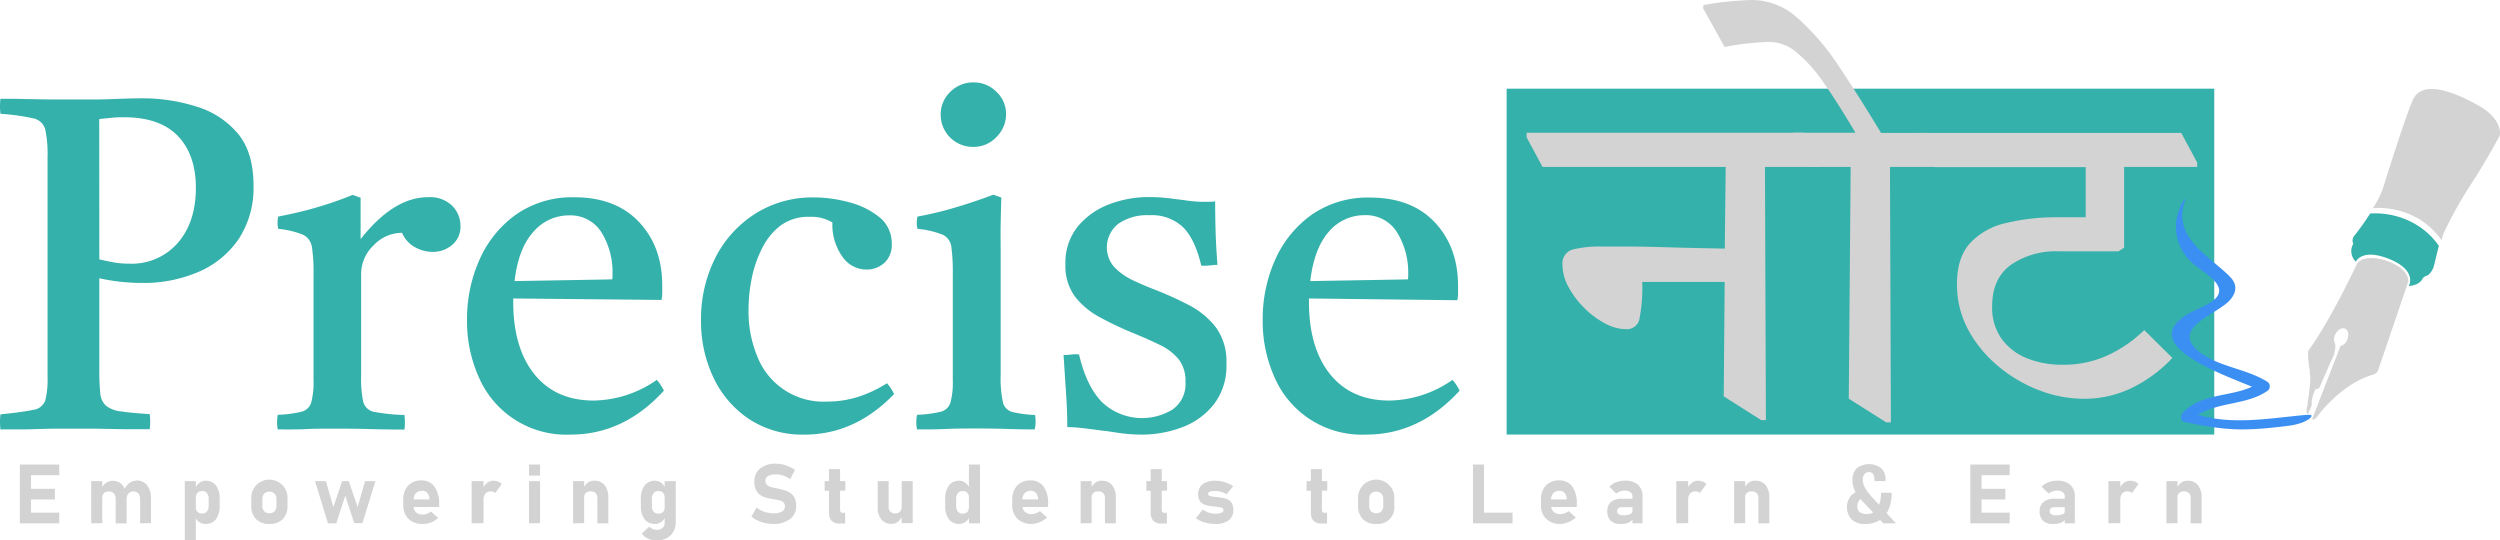 <?xml version="1.0" encoding="UTF-8"?> <svg xmlns="http://www.w3.org/2000/svg" viewBox="0 0 483.21 104.45"><defs><style>.cls-1{fill:#34b1aa;}.cls-2{isolation:isolate;}.cls-3{fill:#d3d3d3;}.cls-4{fill:#3b8ff3;}</style></defs><g id="Layer_2" data-name="Layer 2"><g id="Layer_1-2" data-name="Layer 1"><rect class="cls-1" x="291.21" y="17.14" width="136.77" height="66.85"></rect><g class="cls-2"><path class="cls-1" d="M27.39,54.69c-1.09,0-2.3-.06-3.64-.18a37.48,37.48,0,0,1-4.55-.73V71.62A41.57,41.57,0,0,0,19.38,76a3.64,3.64,0,0,0,1.1,2.41,5.58,5.58,0,0,0,2.77,1.09q1.77.28,5.69.55a11.81,11.81,0,0,1,0,2.91c-1.34,0-2.93,0-4.78,0l-5.46-.1c-1.79,0-3.29,0-4.5,0s-2.6,0-4.33,0L4.69,83C3,83,1.43,83,.09,83a11.8,11.8,0,0,1,0-2.91c2.91-.3,5-.59,6.28-.86a2.89,2.89,0,0,0,2.37-1.78,16.61,16.61,0,0,0,.45-4.64V30.49A23.05,23.05,0,0,0,8.74,25a3,3,0,0,0-2.37-2.14A41.16,41.16,0,0,0,.09,22a11.8,11.8,0,0,1,0-2.91c1.21,0,2.75,0,4.6.05l5.41.09c1.76,0,3,0,3.82,0,1.16,0,2.6,0,4.33,0s3.44-.08,5.14-.14,3-.09,4-.09A34.45,34.45,0,0,1,38,20.61,16.75,16.75,0,0,1,46,25.84q3,3.64,3,10a18,18,0,0,1-2.82,10.29,17.92,17.92,0,0,1-7.69,6.37A26.85,26.85,0,0,1,27.39,54.69ZM19.2,50.14c.79.18,1.67.36,2.64.55a16.93,16.93,0,0,0,3.09.27,11.8,11.8,0,0,0,9.47-4.05q3.45-4,3.46-10.6,0-6.37-3.46-10T24,22.66c-.6,0-1.35,0-2.22.09s-1.75.15-2.6.27Z"></path></g><g class="cls-2"><path class="cls-1" d="M53.69,83a7.43,7.43,0,0,1,0-2.82,23.61,23.61,0,0,0,4.55-.59,2.63,2.63,0,0,0,1.91-1.77,15.26,15.26,0,0,0,.45-4.37V53.05a32.2,32.2,0,0,0-.31-5.27,3.15,3.15,0,0,0-1.73-2.42,17.52,17.52,0,0,0-4.78-1.13,5.26,5.26,0,0,1,0-2.37c2.42-.48,4.79-1,7.1-1.68a66.6,66.6,0,0,0,7.28-2.51l1.54.55v8q6.38-8.1,13-8.1a6.13,6.13,0,0,1,4.73,1.68A5.47,5.47,0,0,1,89,43.59a4.58,4.58,0,0,1-1.64,3.78,5.79,5.79,0,0,1-3.73,1.32,7.21,7.21,0,0,1-3.42-.91A5.62,5.62,0,0,1,77.71,45a7.56,7.56,0,0,0-5.5,2.42A7.65,7.65,0,0,0,69.8,53V72.53a22.49,22.49,0,0,0,.4,5.09,2.67,2.67,0,0,0,2.19,2,36.16,36.16,0,0,0,5.78.59,11.06,11.06,0,0,1,0,2.82q-3.11,0-6.37-.09c-2.19-.06-4.43-.09-6.74-.09s-4.23,0-6,.09S55.57,83,53.69,83Z"></path></g><g class="cls-2"><path class="cls-1" d="M110.29,84a18.4,18.4,0,0,1-17.7-11,26.37,26.37,0,0,1-2.32-11.15,28.06,28.06,0,0,1,2.41-11.65,21.18,21.18,0,0,1,7-8.69A18.94,18.94,0,0,1,111,38.13q8,0,12.51,4.78T128,55.24c0,.6,0,1.14,0,1.59a9.08,9.08,0,0,1-.14,1.14l-28.66-.28v.64q0,8.92,4.09,14t11.47,5.09a21.76,21.76,0,0,0,12.19-4,9.55,9.55,0,0,1,1.37,2.09Q120.57,84,110.29,84ZM99.46,54.33,118.3,54a1.12,1.12,0,0,0,.09-.5v-.41a14.68,14.68,0,0,0-2.14-8.19,7.07,7.07,0,0,0-6.32-3.27,9,9,0,0,0-6.83,3.18Q100.19,48,99.46,54.33Z"></path><path class="cls-1" d="M171.44,74.07a9.59,9.59,0,0,1,1.37,2.1Q165.25,84,155.52,84a18.78,18.78,0,0,1-10.74-3,19.84,19.84,0,0,1-6.87-8,25.19,25.19,0,0,1-2.41-11.1,26.11,26.11,0,0,1,2.73-12,21.63,21.63,0,0,1,7.69-8.56,20.67,20.67,0,0,1,11.42-3.18,25.78,25.78,0,0,1,6.82.95A15.22,15.22,0,0,1,170,42a6.42,6.42,0,0,1,2.36,5.1,4.69,4.69,0,0,1-1.45,3.73,5.08,5.08,0,0,1-3.46,1.27,5.66,5.66,0,0,1-4.64-2.5A10.72,10.72,0,0,1,160.89,43a7.77,7.77,0,0,0-4.37-1.09A9.07,9.07,0,0,0,151,43.5a12.38,12.38,0,0,0-3.64,4.37,22.56,22.56,0,0,0-2.05,5.87,31.15,31.15,0,0,0-.63,6.14,22.62,22.62,0,0,0,1.73,9.1,13.72,13.72,0,0,0,13.47,8.64,19.81,19.81,0,0,0,5.68-.82A24,24,0,0,0,171.44,74.07Z"></path><path class="cls-1" d="M200,83q-2.55,0-5.28-.09t-5.92-.09c-1.94,0-3.9,0-5.87.09s-3.86.09-5.68.09a7,7,0,0,1,0-2.82,23.73,23.73,0,0,0,4.55-.59,2.65,2.65,0,0,0,1.91-1.77,15.26,15.26,0,0,0,.45-4.37V53.05a37.34,37.34,0,0,0-.27-5.27,3,3,0,0,0-1.69-2.42,17.68,17.68,0,0,0-4.86-1.13,5,5,0,0,1,0-2.37A68.84,68.84,0,0,0,185,40c2.43-.73,4.76-1.52,7-2.37l1.54.55c-.06,1.88-.1,3.64-.13,5.28s0,3.18,0,4.64V72.53a22.35,22.35,0,0,0,.41,5.09,2.54,2.54,0,0,0,1.82,2,22.19,22.19,0,0,0,4.42.59A7.43,7.43,0,0,1,200,83ZM181.82,22.2a6,6,0,0,1,1.86-4.45,6.19,6.19,0,0,1,4.51-1.82,6.1,6.1,0,0,1,4.41,1.82,5.88,5.88,0,0,1,1.86,4.36,6.21,6.21,0,0,1-1.82,4.33A6.06,6.06,0,0,1,188,28.39a6.21,6.21,0,0,1-6.18-6.19Z"></path><path class="cls-1" d="M208.57,68.52q1.37,6,4.37,9.15a11.27,11.27,0,0,0,13.74,1.45,6,6,0,0,0,2.45-5.32,6.76,6.76,0,0,0-1.32-4.37,10.53,10.53,0,0,0-3.64-2.77c-1.54-.76-3.29-1.53-5.23-2.32a64.87,64.87,0,0,1-6.32-3,15.13,15.13,0,0,1-4.83-4,9.94,9.94,0,0,1-1.86-6.24,11.1,11.1,0,0,1,2.32-7.23,14.45,14.45,0,0,1,6-4.33,21.41,21.41,0,0,1,7.87-1.45,32.59,32.59,0,0,1,4.18.27c1.4.18,2.16.28,2.28.28A28.54,28.54,0,0,0,232,39l1.64,0H234a5.79,5.79,0,0,0,.87-.09q0,2.91.09,5.91t.36,6.37H235c-.55.06-1.05.11-1.5.14a5.75,5.75,0,0,1-1.32,0q-1.19-5.09-3.51-7.41a8.76,8.76,0,0,0-6.5-2.32,9.77,9.77,0,0,0-6,1.64,5.8,5.8,0,0,0-.78,8.41,12.4,12.4,0,0,0,3.55,2.51c1.4.66,2.73,1.24,4,1.72a67.39,67.39,0,0,1,6.78,3.05A15.87,15.87,0,0,1,235,63.25a11.23,11.23,0,0,1,2.05,7.09,12.13,12.13,0,0,1-2.41,7.78,14,14,0,0,1-6.14,4.46A22,22,0,0,1,220.67,84a30.57,30.57,0,0,1-4.69-.36c-1.54-.24-2.38-.36-2.5-.36s-.62-.07-1.5-.19-1.85-.24-2.91-.36a25.17,25.17,0,0,0-2.78-.18c0-1.88-.07-4-.22-6.28s-.32-4.85-.5-7.65H206l1.41-.13A4.8,4.8,0,0,1,208.57,68.52Z"></path><path class="cls-1" d="M264.08,84a18.4,18.4,0,0,1-17.7-11,26.37,26.37,0,0,1-2.32-11.15,28.06,28.06,0,0,1,2.41-11.65,21.18,21.18,0,0,1,7.05-8.69,18.94,18.94,0,0,1,11.29-3.32c5.33,0,9.51,1.59,12.51,4.78s4.5,7.29,4.5,12.33c0,.6,0,1.14,0,1.59a9.08,9.08,0,0,1-.14,1.14L253,57.69v.64q0,8.92,4.09,14t11.47,5.09a21.76,21.76,0,0,0,12.19-4,9.55,9.55,0,0,1,1.37,2.09Q274.36,84,264.08,84ZM253.25,54.33,272.09,54a1.12,1.12,0,0,0,.09-.5v-.41A14.76,14.76,0,0,0,270,44.86a7.08,7.08,0,0,0-6.33-3.27,9,9,0,0,0-6.82,3.18Q254,48,253.25,54.33Z"></path></g><g class="cls-2"><path class="cls-3" d="M351.73,32.27H341.14l.18,48.93h-.91l-7.24-4.59.18-22.12H317.42a31.84,31.84,0,0,1-.54,7.14,2.47,2.47,0,0,1-2.62,2,8.84,8.84,0,0,1-4.08-1.14,16.59,16.59,0,0,1-4-3,17.05,17.05,0,0,1-3-4A9,9,0,0,1,302,51.22a2.78,2.78,0,0,1,2-3,21.57,21.57,0,0,1,5.57-.57c1.09,0,2.86,0,5.34,0s5.32.09,8.55.18,6.53.16,9.91.22l.18-15.78H298.15l-3.08-5.73v-.88h53.58l3.08,5.73Z"></path><path class="cls-3" d="M375.89,32.27H365.3l.18,49.37h-.9l-7.24-4.58.36-44.79h-8l-3.07-5.73v-.88h12q-3.88-6.53-6.6-10.32a27.24,27.24,0,0,0-5.25-5.6A8.12,8.12,0,0,0,342,8.11c-1,0-2.31.09-4,.27a44.07,44.07,0,0,0-4.66.7l-4.16-7.49.09-.62q3.53-.61,6.06-.79C337,.06,338.15,0,338.69,0a13.12,13.12,0,0,1,8.6,3.35,45.64,45.64,0,0,1,8.06,9.35q3.79,5.64,8.23,13h9.23l3.08,5.73Z"></path><path class="cls-3" d="M424.68,32.27H410.56c0,1.64,0,3.45,0,5.42s0,3.85,0,5.64v4.54l-1.09.71H398a15.37,15.37,0,0,0-9.37,2.64c-2.39,1.77-3.58,4.44-3.58,8a10.32,10.32,0,0,0,1.86,6.3,11.12,11.12,0,0,0,4.93,3.75,18.11,18.11,0,0,0,6.79,1.23,20.51,20.51,0,0,0,8.82-1.85,25.59,25.59,0,0,0,7-4.85l5.43,5.38A26.62,26.62,0,0,1,412,75a21,21,0,0,1-9.23,2.08A24.21,24.21,0,0,1,394,75.38a27.5,27.5,0,0,1-7.92-4.72,23.93,23.93,0,0,1-5.7-7,18.4,18.4,0,0,1-2.13-8.77q0-5,2.45-7.8a13.25,13.25,0,0,1,6.83-3.93A40.74,40.74,0,0,1,397.7,42h5.43v-9.7H373.9l-3.08-5.73v-.88H421.6l3.08,5.73Z"></path></g><path class="cls-3" d="M483.07,26.38c.4-.78.17-3.61-3.92-5.93s-11-5.45-12.85-1-5,14.78-5.84,17.3a18.13,18.13,0,0,1-1.8,3.47,15.55,15.55,0,0,1,8.7,2,14.69,14.69,0,0,1,4.54,4.2,13.2,13.2,0,0,1,.44-1.39,81.17,81.17,0,0,1,5.1-9.17C480,32,482.65,27.17,483.07,26.38Z"></path><path class="cls-1" d="M465.59,55.29s2-.09,2.64-1.4a1.35,1.35,0,0,1,.78-.59c.5-.1,1-.88,1.25-1.39s.69-2.81,1.14-4.38a14.24,14.24,0,0,0-4.54-4.2,15.48,15.48,0,0,0-8.75-2.06,48.19,48.19,0,0,1-3,4.22,1.48,1.48,0,0,0-.26,1.63,2.81,2.81,0,0,0,.5,3.46s1.16-2.7,6.55-.48S465.59,55.29,465.59,55.29Z"></path><path class="cls-4" d="M446.28,80.19h-.55c-7,.63-14.08,2-20.87,0,3.92-2.54,9.46-1.87,13.44-4.67a1.08,1.08,0,0,0,.19-1.51l-.19-.18c-4.07-2.61-9.8-2.94-13.43-6-5.21-4.43,3.23-6.87,6-9.67,1.4-1.48,1.65-3.08.26-4.55-3.8-4-11.2-7.43-8.9-14.57.42-1.32-.5,0-1,1.4a9.21,9.21,0,0,0,2.8,10.61c1.83,1.72,7.77,4.52,3.22,7.41-1.75,1.14-4,1.77-5.58,3.05-7.2,5.6,8.05,10.9,13.6,13.24-4.36,2-9.7,1.24-13.34,5-.56.55-.55,1.63.3,1.81,8.23,1.73,11.56,1.8,20.11.74C446.21,81.8,447.63,80.07,446.28,80.19Z"></path><path class="cls-3" d="M462.31,50.81c-3.34-1.48-6-1-6.72.13,0,0-5.08,10.88-9.3,16.66,0,0-.4.25,0,2.94a10,10,0,0,0,.16,1.08,4.35,4.35,0,0,0,.07,1,5.35,5.35,0,0,1,0,1,7.27,7.27,0,0,1-.07,1.14c-.07.37-.1.9-.16,1.39s-.16,1.13-.25,1.67a2.24,2.24,0,0,1-.11.81,3.33,3.33,0,0,0-.1.55,2.8,2.8,0,0,0,0,.41A.68.68,0,0,0,446,80h.08c.13,0,.1,0,.13-.13a.43.43,0,0,0,0-.16l.09-.21a2.22,2.22,0,0,1,.2-.41c.1-.24.19-.49.31-.72v-.92l.08-.15V77l.07-.16.06-.15v-.17l.07-.17.09-.16V76l.08-.17.09-.17.08-.2.08-.19.73-.2.09-.2.08-.19.09-.2.07-.2.1-.21.09-.2.08-.19.1-.21.08-.2.1-.2.08-.22.1-.2.09-.2.1-.21.08-.21.1-.2.08-.2.1-.22.09-.19.07-.2.1-.21.09-.19.08-.2.09-.19.08-.19.08-.2.09-.17.08-.19.09-.17.07-.19L451,69v-.16l.08-.17.07-.17v-.15l.07-.16V68l.07-.15v-.27l.08-.13v-.81h0v-.13a1.9,1.9,0,0,1,0-1.85c.41-.91,1.28-1.4,1.91-1.13s.79,1.28.38,2.2a2,2,0,0,1-1.29,1.16l-5.47,14.13s.44.33,1-.53,5.08-6.42,10.57-8c0,0,.94-.26,1.15-.83l5.88-17.28S465.73,52.35,462.31,50.81Z"></path><path class="cls-3" d="M3.84,101.15V89.79H6v11.36Zm.77-9.3V89.79h6.84v2.06Zm0,4.69V94.48h6v2.06Zm0,4.61V99.09h6.84v2.06Z"></path><path class="cls-3" d="M17.63,101.15V93h2.14v8.11Zm4.73,0V96.47a1.61,1.61,0,0,0-.35-1.1A1.27,1.27,0,0,0,21,95a1.21,1.21,0,0,0-.92.34,1.3,1.3,0,0,0-.32.93l-.16-1.8a3,3,0,0,1,.88-1.13,2.08,2.08,0,0,1,1.28-.4,2.4,2.4,0,0,1,2,.93,4.22,4.22,0,0,1,.71,2.61v4.69Zm4.72,0V96.47a1.61,1.61,0,0,0-.34-1.1,1.38,1.38,0,0,0-1.91,0,1.5,1.5,0,0,0-.33,1l-.4-1.88a3,3,0,0,1,1-1.19,2.35,2.35,0,0,1,1.36-.42,2.43,2.43,0,0,1,2,.93,4.16,4.16,0,0,1,.72,2.61v4.69Z"></path><path class="cls-3" d="M35.72,104.45V93h2.14v11.41Zm4-3.18a2.13,2.13,0,0,1-1.23-.37,2.07,2.07,0,0,1-.76-1L37.86,98a1.4,1.4,0,0,0,.14.68,1,1,0,0,0,.41.43,1.33,1.33,0,0,0,.65.15,1.13,1.13,0,0,0,.93-.4,1.65,1.65,0,0,0,.34-1.12V96.47A1.72,1.72,0,0,0,40,95.32a1.11,1.11,0,0,0-.93-.41,1.33,1.33,0,0,0-.65.15,1,1,0,0,0-.41.44,1.51,1.51,0,0,0-.14.7l-.17-1.79a2.7,2.7,0,0,1,.87-1.1,1.94,1.94,0,0,1,1.18-.39,2.4,2.4,0,0,1,2,.93,4.22,4.22,0,0,1,.71,2.61v1.3a4.18,4.18,0,0,1-.71,2.59A2.42,2.42,0,0,1,39.74,101.27Z"></path><path class="cls-3" d="M52.07,101.27a3.46,3.46,0,0,1-2.59-.93,3.56,3.56,0,0,1-.91-2.61V96.41a3.46,3.46,0,0,1,.91-2.57,3.51,3.51,0,0,1,6.09,2.57v1.35a3.55,3.55,0,0,1-.91,2.59A3.52,3.52,0,0,1,52.07,101.27Zm0-2.07a1.31,1.31,0,0,0,1-.38,1.46,1.46,0,0,0,.36-1.06V96.41a1.45,1.45,0,0,0-.36-1,1.34,1.34,0,0,0-1-.38,1.28,1.28,0,0,0-1,.38,1.45,1.45,0,0,0-.36,1v1.35a1.46,1.46,0,0,0,.36,1.06A1.25,1.25,0,0,0,52.06,99.2Z"></path><path class="cls-3" d="M63.39,101.15,60.89,93H63l1.43,5,1.71-5h1.27l1.71,5,1.44-5h2l-2.5,8.11H68.47l-1.74-5.29L65,101.15Z"></path><path class="cls-3" d="M81.67,101.27a3.75,3.75,0,0,1-2.73-1,3.6,3.6,0,0,1-1-2.69v-.91a3.93,3.93,0,0,1,.94-2.81,3.44,3.44,0,0,1,2.63-1A2.91,2.91,0,0,1,84,94.11a5.43,5.43,0,0,1,.88,3.33V98H79.35V96.52H83l0-.18a1.91,1.91,0,0,0-.43-1.09,1.27,1.27,0,0,0-1-.38,1.56,1.56,0,0,0-1.2.46,1.86,1.86,0,0,0-.42,1.3v1A1.73,1.73,0,0,0,80.37,99a1.8,1.8,0,0,0,1.3.45,2.6,2.6,0,0,0,.86-.15,2.74,2.74,0,0,0,.76-.44l1.4,1.24a4.62,4.62,0,0,1-1.42.9A4.31,4.31,0,0,1,81.67,101.27Z"></path><path class="cls-3" d="M91.16,101.15V93h2.3v8.11Zm4.56-5.85a.83.83,0,0,0-.38-.24,1.67,1.67,0,0,0-.52-.08,1.25,1.25,0,0,0-1,.42,1.73,1.73,0,0,0-.35,1.16l-.17-2.11a3,3,0,0,1,.87-1.12,1.92,1.92,0,0,1,1.18-.41,2.69,2.69,0,0,1,.92.16,2.15,2.15,0,0,1,.71.47Z"></path><path class="cls-3" d="M102.25,91.93V89.79h2.14v2.14Zm0,9.22V93h2.14v8.11Z"></path><path class="cls-3" d="M110.77,101.15V93h2.14v8.11Zm4.69,0V96.23a1.22,1.22,0,0,0-.34-.92,1.34,1.34,0,0,0-1-.33,1.18,1.18,0,0,0-.91.34,1.26,1.26,0,0,0-.33.93l-.16-1.8a3.17,3.17,0,0,1,.85-1.13,2,2,0,0,1,1.31-.4,2.41,2.41,0,0,1,2,.87,3.79,3.79,0,0,1,.7,2.44v4.92Z"></path><path class="cls-3" d="M126.58,101.27a2.42,2.42,0,0,1-2-.92,4.18,4.18,0,0,1-.71-2.59v-1.3a4.22,4.22,0,0,1,.71-2.61,2.4,2.4,0,0,1,2-.93,2,2,0,0,1,1.19.39,2.77,2.77,0,0,1,.86,1.1l-.16,1.79a1.65,1.65,0,0,0-.14-.7,1,1,0,0,0-.41-.44,1.34,1.34,0,0,0-.66-.15,1.11,1.11,0,0,0-.93.41,1.77,1.77,0,0,0-.33,1.15v1.29a1.7,1.7,0,0,0,.33,1.12,1.13,1.13,0,0,0,.93.4,1.34,1.34,0,0,0,.66-.15,1,1,0,0,0,.41-.43,1.52,1.52,0,0,0,.14-.68l.11,1.85a2.07,2.07,0,0,1-.76,1A2.14,2.14,0,0,1,126.58,101.27Zm.39,3.18a4.27,4.27,0,0,1-1.73-.34,2.79,2.79,0,0,1-1.19-1l1.44-1.32a1.93,1.93,0,0,0,.66.45,2,2,0,0,0,.79.17,1.65,1.65,0,0,0,1.09-.36,1.27,1.27,0,0,0,.44-1V93h2.14v7.87a3.5,3.5,0,0,1-1,2.61A3.68,3.68,0,0,1,127,104.45Z"></path><path class="cls-3" d="M149.51,101.27a7.66,7.66,0,0,1-1.59-.17,6.94,6.94,0,0,1-1.46-.48,5.58,5.58,0,0,1-1.22-.76l1-1.77a4.94,4.94,0,0,0,1.51.84,5.61,5.61,0,0,0,1.77.29,3,3,0,0,0,1.62-.36,1.1,1.1,0,0,0,.58-1h0a.92.92,0,0,0-.29-.75,1.66,1.66,0,0,0-.76-.39c-.31-.08-.66-.15-1-.21s-.89-.15-1.34-.25a4.72,4.72,0,0,1-1.25-.49,2.47,2.47,0,0,1-.92-1,3.37,3.37,0,0,1-.35-1.65h0a3.18,3.18,0,0,1,1.1-2.58,4.74,4.74,0,0,1,3.09-.91,6,6,0,0,1,1.88.31,7,7,0,0,1,1.77.88l-.91,1.81a5.42,5.42,0,0,0-1.37-.71,4.26,4.26,0,0,0-1.37-.24,3,3,0,0,0-1.52.32,1,1,0,0,0-.54.91h0a1.06,1.06,0,0,0,.32.83,2,2,0,0,0,.84.42c.34.09.71.17,1.11.25s.87.19,1.3.31a4.41,4.41,0,0,1,1.19.53,2.52,2.52,0,0,1,.86.94,3.35,3.35,0,0,1,.32,1.56v0a3.05,3.05,0,0,1-1.14,2.54A5,5,0,0,1,149.51,101.27Z"></path><path class="cls-3" d="M159.39,94.87V93h4v1.83Zm2.89,6.32a2,2,0,0,1-1.57-.56,2.36,2.36,0,0,1-.48-1.59V90.68h2.14v7.83a.75.75,0,0,0,.12.45.38.38,0,0,0,.34.16h.53v2.07Z"></path><path class="cls-3" d="M171.76,93V98a1.22,1.22,0,0,0,.33.91,1.32,1.32,0,0,0,.94.32,1.22,1.22,0,0,0,.92-.33,1.29,1.29,0,0,0,.33-1l.11,1.78a2.7,2.7,0,0,1-.72,1.08,1.85,1.85,0,0,1-1.32.49,2.52,2.52,0,0,1-2-.85,3.59,3.59,0,0,1-.71-2.37V93Zm2.52,8.11V93h2.13v8.11Z"></path><path class="cls-3" d="M185.4,101.27a2.42,2.42,0,0,1-2-.92,4.18,4.18,0,0,1-.71-2.59v-1.3a4.22,4.22,0,0,1,.71-2.61,2.4,2.4,0,0,1,2-.93,2,2,0,0,1,1.18.39,2.68,2.68,0,0,1,.86,1.1l-.16,1.79a1.65,1.65,0,0,0-.14-.7,1,1,0,0,0-.41-.44,1.34,1.34,0,0,0-.66-.15,1.11,1.11,0,0,0-.93.41,1.77,1.77,0,0,0-.33,1.15v1.29a1.7,1.7,0,0,0,.33,1.12,1.13,1.13,0,0,0,.93.4,1.34,1.34,0,0,0,.66-.15,1,1,0,0,0,.41-.43,1.52,1.52,0,0,0,.14-.68l.11,1.85a2.07,2.07,0,0,1-.76,1A2.13,2.13,0,0,1,185.4,101.27Zm1.88-.12V89.79h2.14v11.36Z"></path><path class="cls-3" d="M199.39,101.27a3.77,3.77,0,0,1-2.74-1,3.59,3.59,0,0,1-1-2.69v-.91a4,4,0,0,1,.93-2.81,3.45,3.45,0,0,1,2.64-1,2.93,2.93,0,0,1,2.49,1.19,5.5,5.5,0,0,1,.87,3.33V98h-5.54V96.52h3.59l0-.18a1.91,1.91,0,0,0-.44-1.09,1.23,1.23,0,0,0-.95-.38,1.53,1.53,0,0,0-1.2.46,1.82,1.82,0,0,0-.43,1.3v1a1.73,1.73,0,0,0,.47,1.29,1.79,1.79,0,0,0,1.3.45,2.54,2.54,0,0,0,.85-.15,2.8,2.8,0,0,0,.77-.44l1.39,1.24a4.51,4.51,0,0,1-1.42.9A4.26,4.26,0,0,1,199.39,101.27Z"></path><path class="cls-3" d="M208.87,101.15V93H211v8.11Zm4.69,0V96.23a1.19,1.19,0,0,0-.34-.92,1.32,1.32,0,0,0-1-.33,1.19,1.19,0,0,0-.92.34,1.26,1.26,0,0,0-.33.93l-.16-1.8a3.19,3.19,0,0,1,.86-1.13,2,2,0,0,1,1.3-.4,2.41,2.41,0,0,1,2,.87,3.73,3.73,0,0,1,.7,2.44v4.92Z"></path><path class="cls-3" d="M221.57,94.87V93h4v1.83Zm2.89,6.32a2,2,0,0,1-1.57-.56,2.36,2.36,0,0,1-.48-1.59V90.68h2.14v7.83a.83.83,0,0,0,.11.45.41.41,0,0,0,.35.16h.53v2.07Z"></path><path class="cls-3" d="M234.9,101.27a7.12,7.12,0,0,1-2.08-.3,5.42,5.42,0,0,1-1.69-.81l1.32-1.65a5.51,5.51,0,0,0,1.23.58,4.2,4.2,0,0,0,1.22.2,3.19,3.19,0,0,0,1.16-.17c.28-.11.42-.27.42-.46a.51.51,0,0,0-.29-.5,2.61,2.61,0,0,0-.74-.17l-1-.12c-.35,0-.69-.1-1-.16a3.36,3.36,0,0,1-.94-.32,1.69,1.69,0,0,1-.67-.68,2.44,2.44,0,0,1-.25-1.22,2.26,2.26,0,0,1,.87-1.9,4,4,0,0,1,2.45-.67,6,6,0,0,1,1.83.28,5.77,5.77,0,0,1,1.62.77l-1.28,1.55a5.41,5.41,0,0,0-1.11-.46,4,4,0,0,0-1.11-.16,2.88,2.88,0,0,0-1,.14q-.36.15-.36.42a.37.37,0,0,0,.25.35,2,2,0,0,0,.65.17l.88.11q.54.06,1.08.15a3.62,3.62,0,0,1,1,.32,1.94,1.94,0,0,1,.74.71,2.7,2.7,0,0,1,.28,1.32,2.37,2.37,0,0,1-.91,2A4.13,4.13,0,0,1,234.9,101.27Z"></path><path class="cls-3" d="M252.54,94.87V93h4v1.83Zm2.89,6.32a2,2,0,0,1-1.57-.56,2.31,2.31,0,0,1-.49-1.59V90.68h2.14v7.83a.75.75,0,0,0,.12.45.39.39,0,0,0,.34.16h.53v2.07Z"></path><path class="cls-3" d="M266,101.27a3.46,3.46,0,0,1-2.59-.93,3.56,3.56,0,0,1-.91-2.61V96.41a3.46,3.46,0,0,1,.91-2.57,3.51,3.51,0,0,1,6.09,2.57v1.35a3.2,3.2,0,0,1-3.5,3.51Zm0-2.07a1.31,1.31,0,0,0,1-.38,1.46,1.46,0,0,0,.36-1.06V96.41a1.45,1.45,0,0,0-.36-1,1.34,1.34,0,0,0-1-.38,1.32,1.32,0,0,0-1,.38,1.5,1.5,0,0,0-.35,1v1.35a1.5,1.5,0,0,0,.35,1.06A1.28,1.28,0,0,0,266,99.2Z"></path><path class="cls-3" d="M284.7,101.15V89.79h2.14v11.36Zm1,0V99.09h6.65v2.06Z"></path><path class="cls-3" d="M301.58,101.27a3.77,3.77,0,0,1-2.74-1,3.59,3.59,0,0,1-1-2.69v-.91a4,4,0,0,1,.93-2.81,3.45,3.45,0,0,1,2.64-1,2.93,2.93,0,0,1,2.49,1.19,5.5,5.5,0,0,1,.87,3.33V98h-5.54V96.52h3.59l0-.18a1.91,1.91,0,0,0-.44-1.09,1.23,1.23,0,0,0-.95-.38,1.53,1.53,0,0,0-1.2.46,1.82,1.82,0,0,0-.43,1.3v1a1.73,1.73,0,0,0,.47,1.29,1.79,1.79,0,0,0,1.3.45,2.54,2.54,0,0,0,.85-.15,2.8,2.8,0,0,0,.77-.44l1.39,1.24a4.51,4.51,0,0,1-1.42.9A4.26,4.26,0,0,1,301.58,101.27Z"></path><path class="cls-3" d="M313.27,101.27a2.73,2.73,0,0,1-1.95-.62,2.5,2.5,0,0,1-.65-1.89A2.19,2.19,0,0,1,311.4,97a3.31,3.31,0,0,1,2.16-.6h2l.11,1.63h-2.14a1.12,1.12,0,0,0-.72.2.75.75,0,0,0,.06,1.17,1.75,1.75,0,0,0,.92.19,3.13,3.13,0,0,0,1.27-.2.65.65,0,0,0,.43-.61l.16,1.18a1.11,1.11,0,0,1-.41.77,2.49,2.49,0,0,1-.91.44A4,4,0,0,1,313.27,101.27Zm2.26-.12V96a1.05,1.05,0,0,0-.38-.87,1.65,1.65,0,0,0-1.06-.3,2.82,2.82,0,0,0-.9.14,2.6,2.6,0,0,0-.79.42l-1.33-1.31a3.21,3.21,0,0,1,1.28-.86,4.77,4.77,0,0,1,1.77-.31,3.57,3.57,0,0,1,2.48.79,2.86,2.86,0,0,1,.87,2.23v5.21Z"></path><path class="cls-3" d="M324,101.15V93h2.3v8.11Zm4.57-5.85a.88.88,0,0,0-.38-.24,1.74,1.74,0,0,0-.53-.08,1.23,1.23,0,0,0-1,.42,1.73,1.73,0,0,0-.36,1.16l-.16-2.11a2.84,2.84,0,0,1,.87-1.12,1.89,1.89,0,0,1,1.17-.41,2.65,2.65,0,0,1,.92.16,2.19,2.19,0,0,1,.72.47Z"></path><path class="cls-3" d="M335.18,101.15V93h2.14v8.11Zm4.68,0V96.23a1.19,1.19,0,0,0-.34-.92,1.3,1.3,0,0,0-1-.33,1.2,1.2,0,0,0-.92.34,1.25,1.25,0,0,0-.32.93l-.17-1.8a3.19,3.19,0,0,1,.86-1.13,2,2,0,0,1,1.31-.4,2.4,2.4,0,0,1,2,.87,3.73,3.73,0,0,1,.7,2.44v4.92Z"></path><path class="cls-3" d="M360.69,96.16a1.66,1.66,0,0,0-1.28.48A1.93,1.93,0,0,0,359,98a1.19,1.19,0,0,0,.48,1,2.28,2.28,0,0,0,1.37.36,2.25,2.25,0,0,0,2-1.12,5.53,5.53,0,0,0,.71-3h2.07a8,8,0,0,1-.59,3.22,4.67,4.67,0,0,1-1.74,2.09,5.16,5.16,0,0,1-2.8.73,3.65,3.65,0,0,1-2.59-.86,3.53,3.53,0,0,1-.12-4.64,3.53,3.53,0,0,1,2.28-1Zm3.33,5-4.25-4.52a6.8,6.8,0,0,1-1.27-1.83,4.55,4.55,0,0,1-.45-2,3.09,3.09,0,0,1,.84-2.31,3.9,3.9,0,0,1,4.72,0,2.89,2.89,0,0,1,.83,2.22V93H362.3V92.7a1.82,1.82,0,0,0-.27-1.07.9.9,0,0,0-.77-.38,1.08,1.08,0,0,0-.9.41,1.8,1.8,0,0,0-.32,1.16,3.18,3.18,0,0,0,.45,1.45A8.92,8.92,0,0,0,361.76,96l4.68,5.15Z"></path><path class="cls-3" d="M380.83,101.15V89.79H383v11.36Zm.77-9.3V89.79h6.84v2.06Zm0,4.69V94.48h6v2.06Zm0,4.61V99.09h6.84v2.06Z"></path><path class="cls-3" d="M396.82,101.27a2.72,2.72,0,0,1-1.94-.62,2.46,2.46,0,0,1-.65-1.89A2.22,2.22,0,0,1,395,97a3.34,3.34,0,0,1,2.17-.6h2l.11,1.63h-2.13a1.14,1.14,0,0,0-.73.2.69.69,0,0,0-.24.58.65.65,0,0,0,.31.59,1.71,1.71,0,0,0,.91.19,3.19,3.19,0,0,0,1.28-.2.64.64,0,0,0,.42-.61l.16,1.18a1.08,1.08,0,0,1-.41.77,2.44,2.44,0,0,1-.9.44A4.13,4.13,0,0,1,396.82,101.27Zm2.26-.12V96a1,1,0,0,0-.37-.87,1.68,1.68,0,0,0-1.07-.3,2.82,2.82,0,0,0-.9.14,2.54,2.54,0,0,0-.78.42l-1.33-1.31a3.21,3.21,0,0,1,1.28-.86,4.75,4.75,0,0,1,1.76-.31,3.55,3.55,0,0,1,2.48.79,2.87,2.87,0,0,1,.88,2.23v5.21Z"></path><path class="cls-3" d="M407.52,101.15V93h2.3v8.11Zm4.56-5.85a.83.83,0,0,0-.38-.24,1.69,1.69,0,0,0-.53-.08,1.24,1.24,0,0,0-1,.42,1.73,1.73,0,0,0-.35,1.16l-.17-2.11a3,3,0,0,1,.87-1.12,1.92,1.92,0,0,1,1.18-.41,2.69,2.69,0,0,1,.92.16,2.15,2.15,0,0,1,.71.47Z"></path><path class="cls-3" d="M418.73,101.15V93h2.14v8.11Zm4.69,0V96.23a1.19,1.19,0,0,0-.34-.92,1.34,1.34,0,0,0-1-.33,1.18,1.18,0,0,0-.91.34,1.26,1.26,0,0,0-.33.93l-.16-1.8a3.17,3.17,0,0,1,.85-1.13,2,2,0,0,1,1.31-.4,2.41,2.41,0,0,1,2,.87,3.73,3.73,0,0,1,.7,2.44v4.92Z"></path></g></g></svg> 
